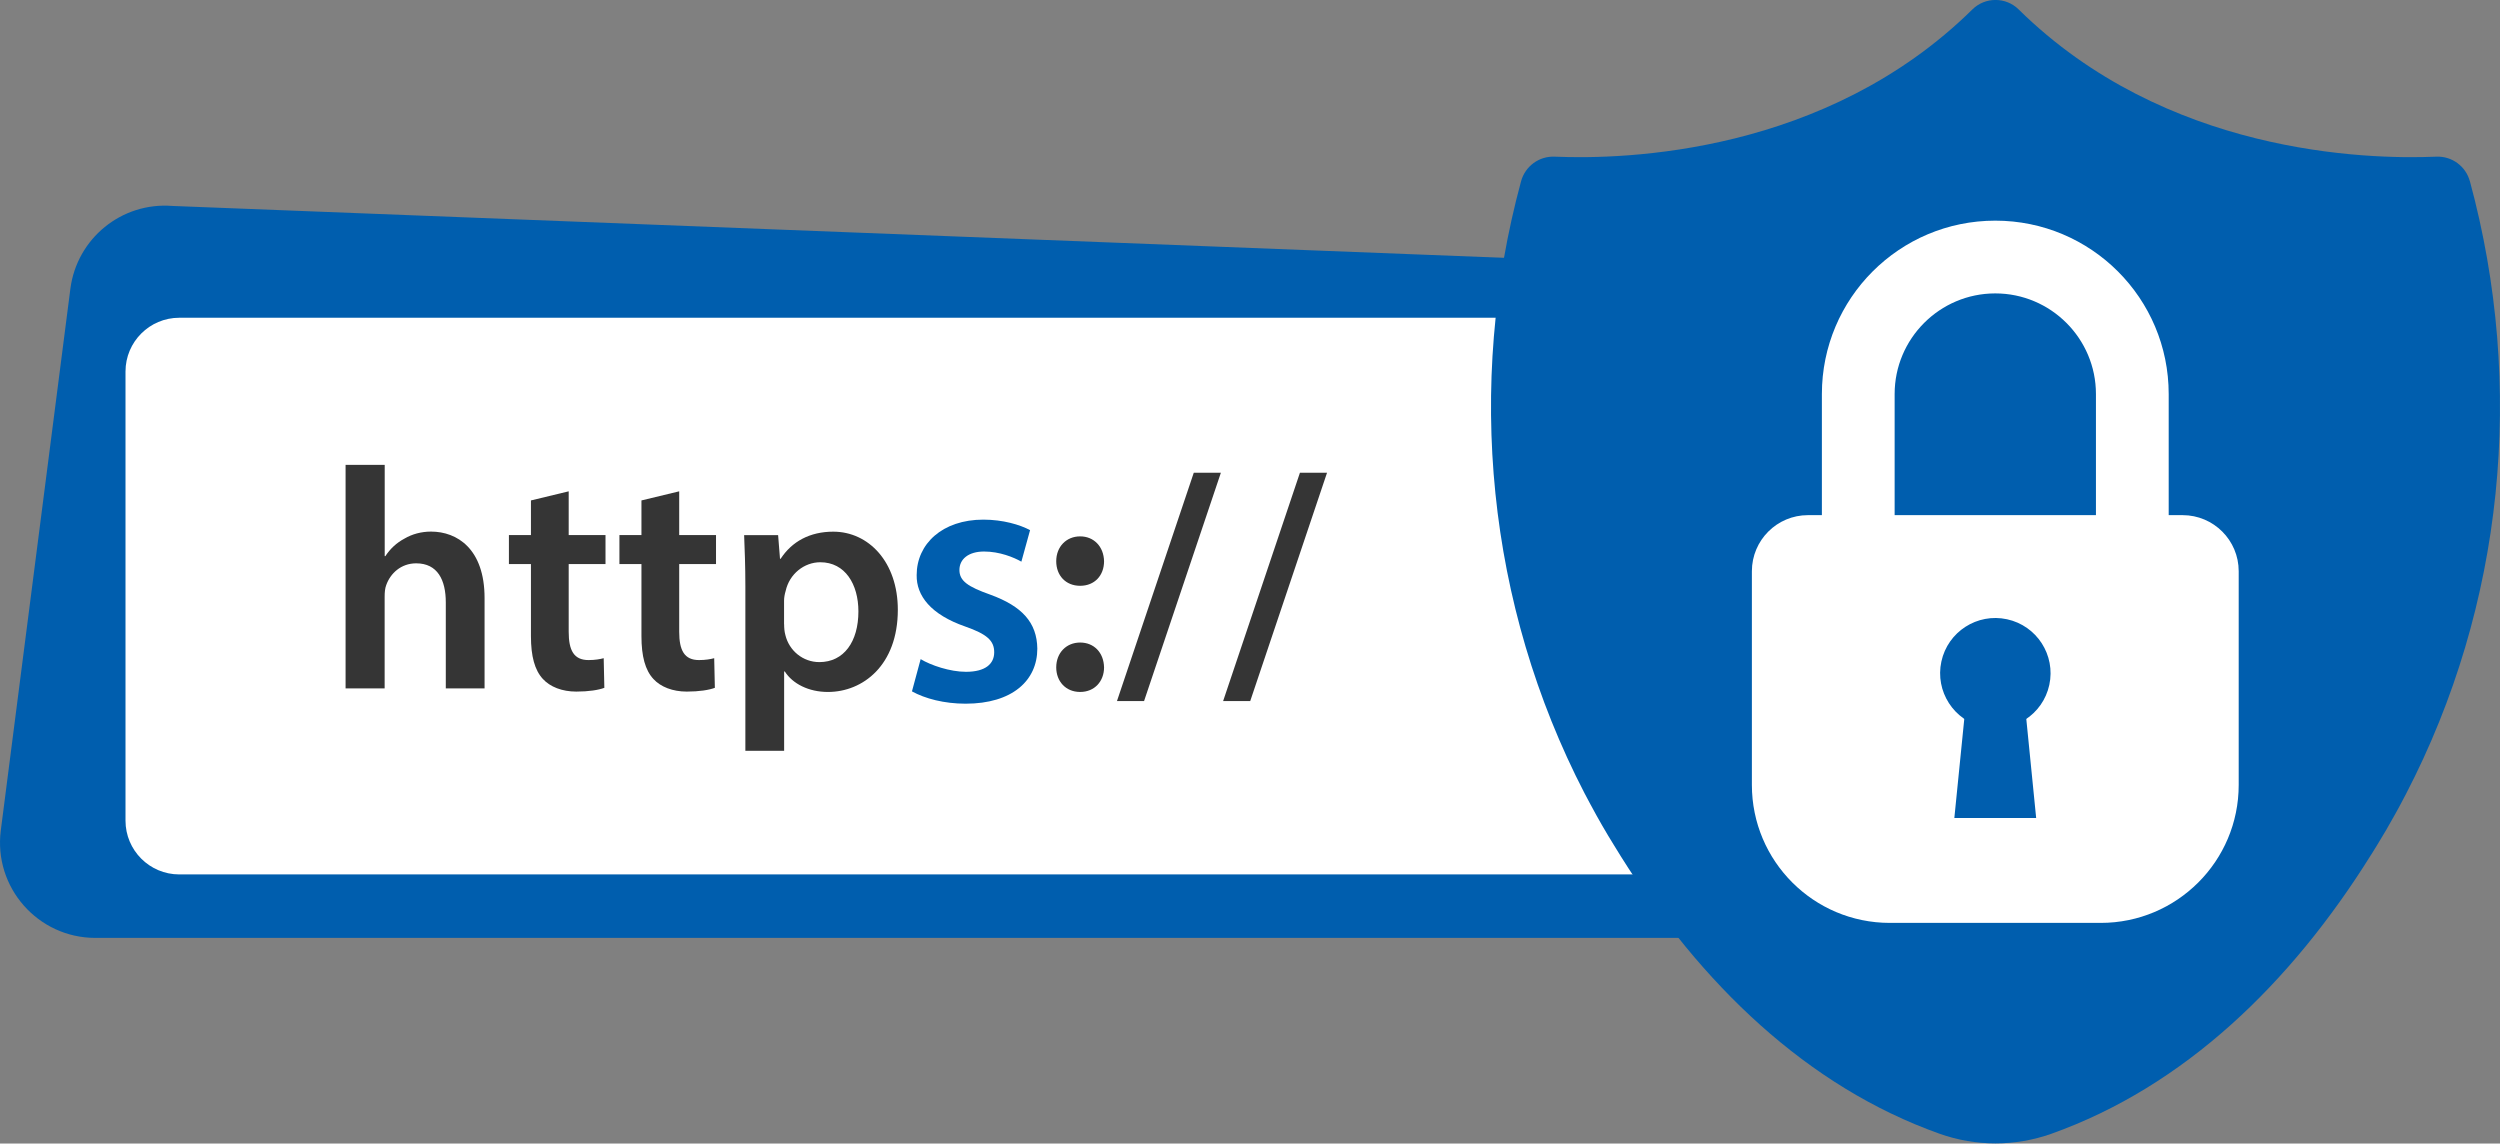 <svg xmlns="http://www.w3.org/2000/svg" viewBox="0 0 345 157.81" width="345" height="157.81"><rect x="0" y="0" width="345" height="157.81" fill="#808080" stroke="none"/><defs><style>.a{fill:#fff}.b{fill:#005eae}.c{fill:#353535}</style></defs><g id="uuid-aba50194-2864-4e5b-8c7f-f7d7577ccbaf"><g><path class="b" d="M275.35,38.22L23.78,28.42c-6.99-.55-13.17,4.48-14.07,11.44L.11,114.6c-1.01,7.86,5.12,14.83,13.05,14.83H275.35V38.22Z"/><path class="a" d="M275.35,43.85H24.74c-4.09,0-7.42,3.32-7.42,7.42v61.98c0,4.09,3.32,7.42,7.42,7.42h250.6V43.85Z"/><path class="b" d="M340.84,25.01h0c-.56-2.07-2.48-3.48-4.62-3.39-9.8,.42-37.42-.39-57.65-20.32-1.76-1.74-4.62-1.74-6.38,0-20.23,19.93-47.87,20.74-57.66,20.32-2.14-.09-4.05,1.32-4.62,3.38h0c-7.66,28.27-4.71,58.45,8.75,84.46h0s.04,.09,.07,.13c.25,.49,.51,.97,.77,1.45,0,.02,.02,.04,.03,.05,1.03,1.93,2.12,3.82,3.26,5.65,.23,.37,.46,.74,.68,1.1,.06,.11,.12,.21,.19,.31,11.04,17.62,25.7,31.8,44.01,38.31,4.98,1.77,10.44,1.77,15.42,0,18.36-6.54,33.06-20.78,44.1-38.47,.04-.05,.07-.1,.1-.15,.23-.37,.46-.74,.68-1.1,.91-1.47,1.79-2.98,2.63-4.51,.17-.3,.34-.6,.5-.91,.31-.58,.62-1.16,.92-1.74,13.52-26.03,16.5-56.28,8.82-84.59Z"/><g><path class="a" d="M301.2,71.09h-1.92v-16.71c0-13.22-10.71-23.93-23.93-23.93s-23.93,10.71-23.93,23.93v16.71h-1.92c-4.27,0-7.74,3.46-7.74,7.74v29.49c0,10.51,8.52,19.04,19.04,19.04h29.1c10.51,0,19.04-8.52,19.04-19.04v-29.49c0-4.27-3.46-7.74-7.74-7.74Zm-39.74-16.71c0-7.66,6.23-13.89,13.89-13.89s13.89,6.23,13.89,13.89v16.71h-27.78v-16.71Z"/><circle class="b" cx="275.35" cy="92.91" r="7.62" transform="translate(126.27 342.35) rotate(-77.78)"/><path class="b" d="M280.99,112.88,279.43,97.22,271.27,97.22,269.7,112.88,280.99,112.88"/></g><g><path class="c" d="M47.7,64.15h5.39v12.6h.09c.65-1,1.52-1.83,2.65-2.43,1.04-.61,2.3-.96,3.65-.96,3.61,0,7.39,2.39,7.39,9.17v12.47h-5.35v-11.87c0-3.09-1.13-5.39-4.09-5.39-2.09,0-3.56,1.39-4.13,3-.17,.43-.22,1-.22,1.61v12.65h-5.39v-30.86Z"/><path class="c" d="M78.48,67.8v6.04h5.08v4h-5.08v9.34c0,2.56,.7,3.91,2.74,3.91,.91,0,1.61-.13,2.09-.26l.09,4.09c-.78,.3-2.17,.52-3.87,.52-1.96,0-3.61-.65-4.61-1.74-1.13-1.22-1.65-3.13-1.65-5.91v-9.95h-3.04v-4h3.04v-4.78l5.22-1.26Z"/><path class="c" d="M93.73,67.8v6.04h5.08v4h-5.08v9.34c0,2.56,.7,3.91,2.74,3.91,.91,0,1.61-.13,2.09-.26l.09,4.09c-.78,.3-2.17,.52-3.87,.52-1.96,0-3.61-.65-4.61-1.74-1.13-1.22-1.65-3.13-1.65-5.91v-9.95h-3.04v-4h3.04v-4.78l5.22-1.26Z"/><path class="c" d="M102.86,80.89c0-2.78-.09-5.04-.17-7.04h4.69l.26,3.26h.09c1.56-2.39,4.04-3.74,7.26-3.74,4.87,0,8.91,4.17,8.91,10.78,0,7.65-4.82,11.34-9.65,11.34-2.65,0-4.87-1.13-5.95-2.83h-.09v10.95h-5.35v-22.73Zm5.35,5.26c0,.52,.04,1,.17,1.48,.52,2.17,2.43,3.74,4.69,3.74,3.39,0,5.39-2.82,5.39-7,0-3.74-1.83-6.78-5.26-6.78-2.22,0-4.26,1.61-4.78,3.96-.13,.43-.22,.91-.22,1.35v3.26Z"/><path class="b" d="M127.05,90.96c1.4,.85,4.05,1.75,6.25,1.75,2.7,0,3.9-1.1,3.9-2.7s-1-2.5-4-3.55c-4.75-1.65-6.75-4.25-6.7-7.1,0-4.3,3.55-7.65,9.2-7.65,2.7,0,5.05,.7,6.45,1.45l-1.2,4.35c-1.05-.6-3-1.4-5.15-1.4s-3.4,1.05-3.4,2.55,1.15,2.3,4.25,3.4c4.4,1.6,6.45,3.85,6.5,7.45,0,4.4-3.45,7.6-9.9,7.6-2.95,0-5.6-.7-7.4-1.7l1.2-4.45Z"/><path class="c" d="M145.76,77.45c0-2,1.39-3.43,3.3-3.43s3.26,1.43,3.3,3.43c0,1.96-1.3,3.39-3.3,3.39s-3.3-1.43-3.3-3.39Zm0,14.65c0-2,1.39-3.43,3.3-3.43s3.26,1.39,3.3,3.43c0,1.91-1.3,3.39-3.3,3.39s-3.3-1.48-3.3-3.39Z"/><path class="c" d="M154.14,96.75l10.6-31.51h3.74l-10.6,31.51h-3.74Z"/><path class="c" d="M168.79,96.75l10.6-31.51h3.74l-10.6,31.51h-3.74Z"/></g></g></g></svg>
